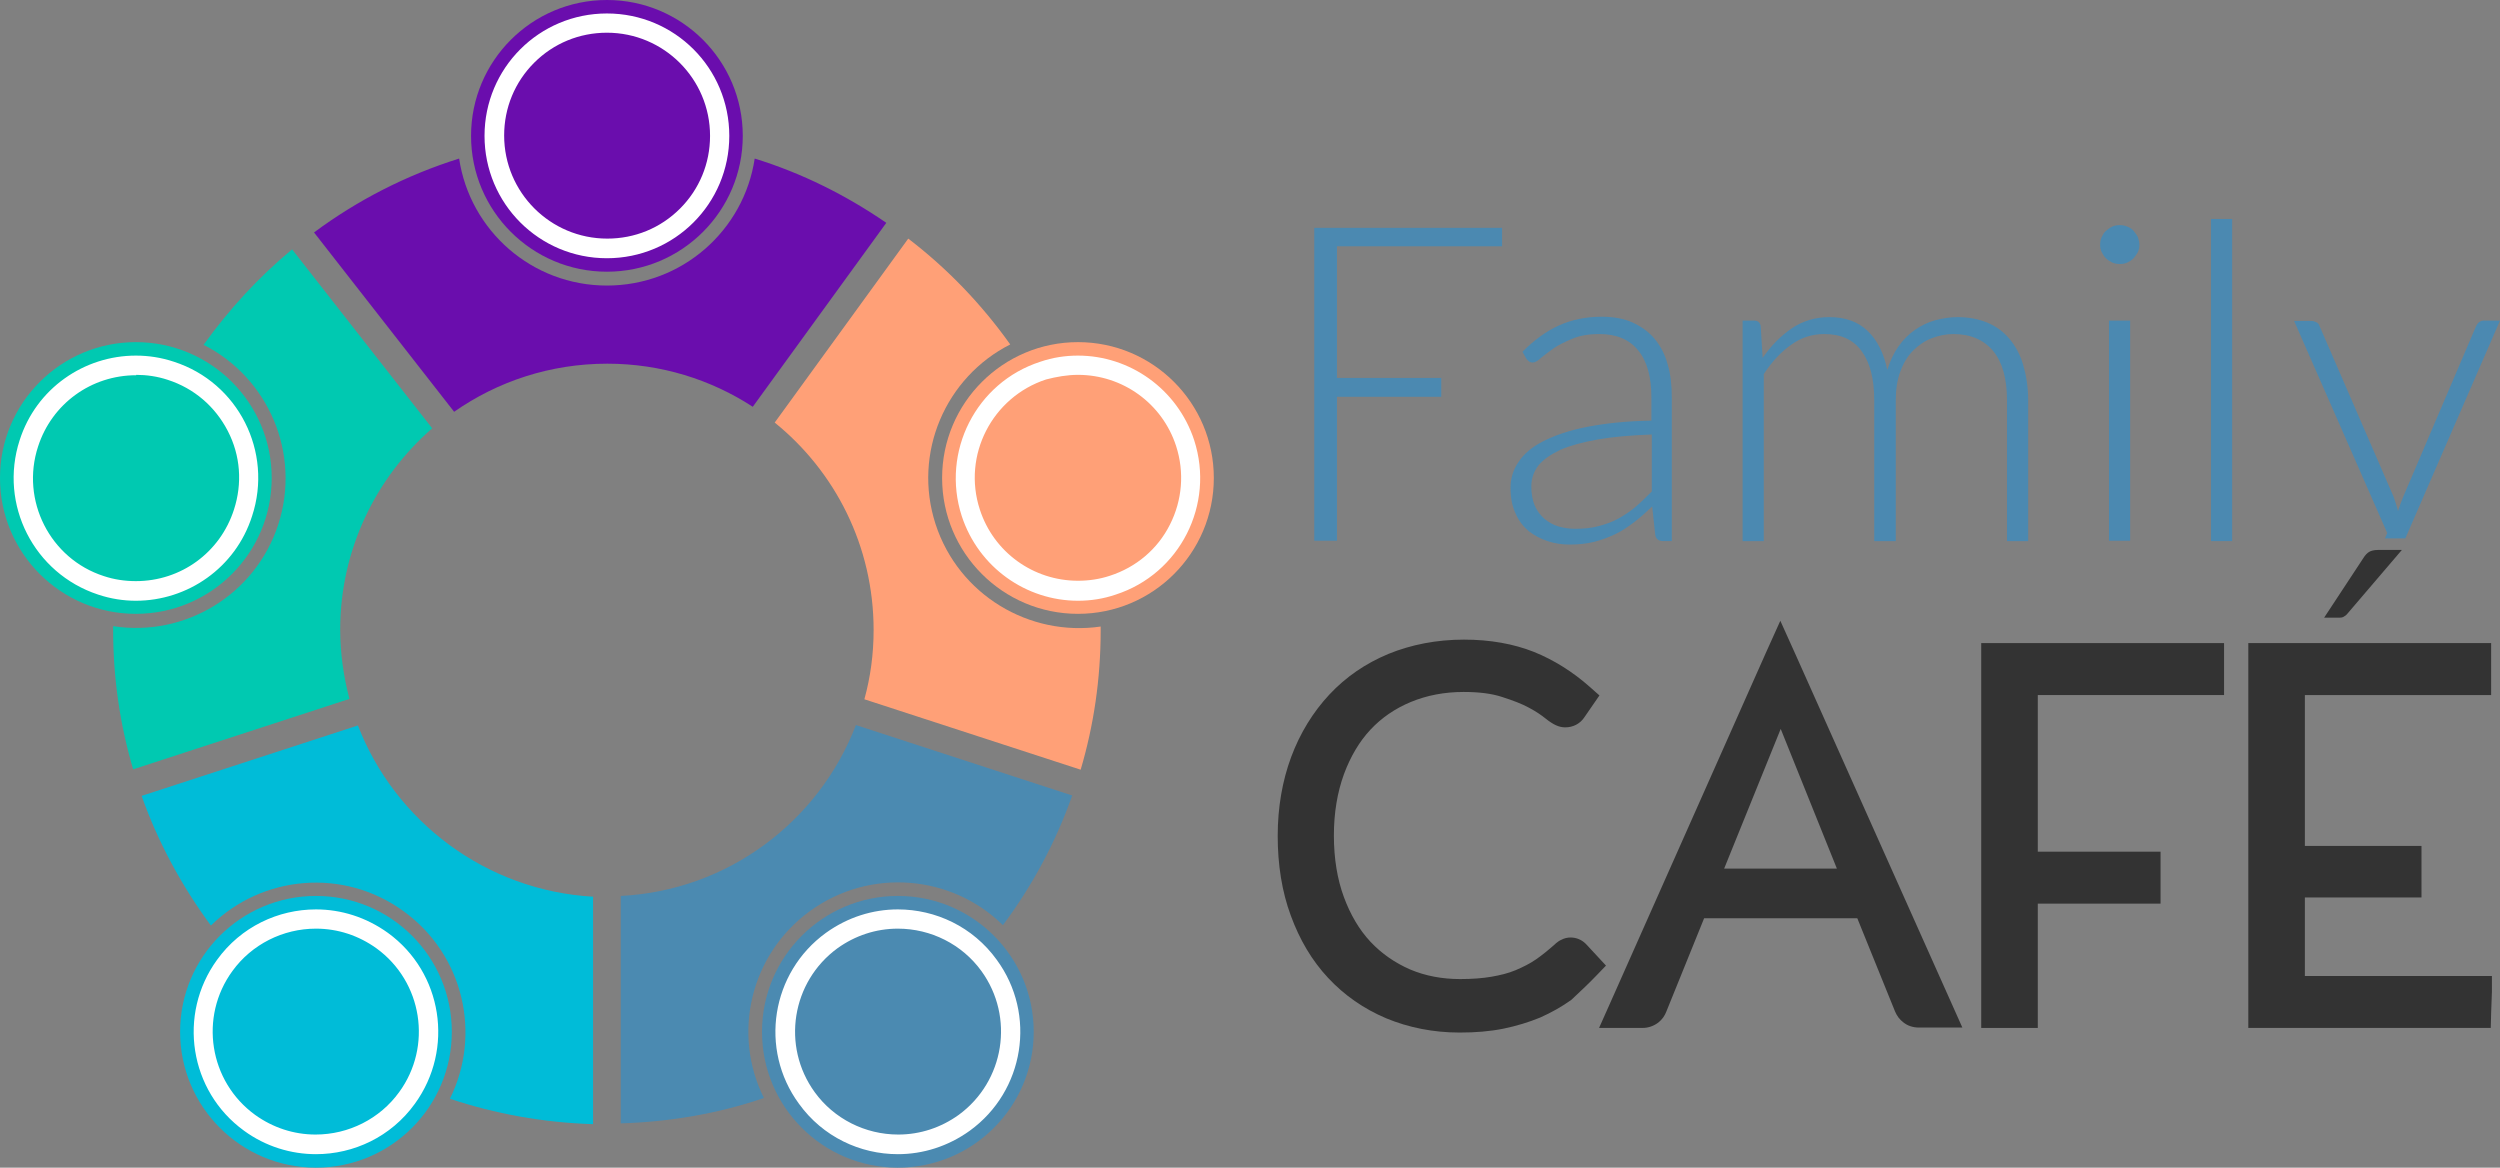 <?xml version="1.0" encoding="UTF-8"?> <svg xmlns="http://www.w3.org/2000/svg" xmlns:xlink="http://www.w3.org/1999/xlink" x="0px" y="0px" viewBox="0 0 649.6 303.4" style="enable-background:new 0 0 649.6 303.4;" xml:space="preserve"><rect x="0" y="0" width="649.6" height="303.4" fill="#808080" stroke="none"/><style type="text/css"> .st0{fill:#4B89B1;} .st1{fill:#333333;} .st2{fill:#4B8AB1;} .st3{fill:#FFA077;} .st4{fill:#6A0DAD;} .st5{fill:#00C9B1;} .st6{fill:#00BCD8;} .st7{fill:#FFFFFF;}</style><g id="Layer_3_copy_2"> <g> <path class="st0" d="M347.4,64v34.2h27.1v4.9h-27.1v37.4h-5.9V59.2h48.8V64H347.4z"></path> <path class="st0" d="M395.6,91.4c3-3,6.1-5.3,9.4-6.8c3.3-1.5,7-2.3,11.2-2.3c3.1,0,5.8,0.5,8,1.5s4.2,2.4,5.7,4.2 c1.5,1.8,2.7,4,3.4,6.6c0.8,2.6,1.1,5.5,1.1,8.7v37.3h-2.2c-1.2,0-1.9-0.5-2.1-1.6l-0.8-7.4c-1.6,1.5-3.1,2.9-4.7,4.1 c-1.6,1.2-3.2,2.3-4.9,3.1c-1.7,0.8-3.5,1.5-5.5,2c-2,0.5-4.1,0.7-6.4,0.7c-2,0-3.9-0.3-5.7-0.9c-1.8-0.6-3.5-1.5-4.9-2.6 c-1.4-1.2-2.6-2.7-3.4-4.6c-0.9-1.9-1.3-4.1-1.3-6.7c0-2.4,0.7-4.7,2.1-6.7c1.4-2.1,3.5-3.9,6.5-5.4c3-1.5,6.7-2.8,11.4-3.7 c4.6-0.9,10.2-1.5,16.6-1.6v-6c0-5.3-1.1-9.4-3.4-12.2c-2.3-2.9-5.7-4.3-10.1-4.3c-2.8,0-5.1,0.4-7,1.2c-1.9,0.8-3.6,1.6-4.9,2.5 c-1.3,0.9-2.4,1.8-3.3,2.5c-0.8,0.8-1.6,1.2-2.1,1.2c-0.4,0-0.8-0.1-1-0.3c-0.3-0.2-0.5-0.4-0.7-0.7L395.6,91.4z M429.2,112.9 c-5.4,0.2-10.1,0.6-14.1,1.3c-3.9,0.7-7.2,1.6-9.7,2.7c-2.5,1.2-4.4,2.5-5.7,4.1c-1.2,1.6-1.8,3.4-1.8,5.4c0,1.9,0.3,3.6,0.9,5 c0.6,1.4,1.5,2.5,2.5,3.4c1.1,0.9,2.3,1.6,3.7,2s2.8,0.6,4.3,0.6c2.2,0,4.3-0.2,6.1-0.7c1.9-0.5,3.6-1.1,5.2-2 c1.6-0.9,3.1-1.9,4.5-3.1c1.4-1.2,2.7-2.5,4.1-3.9V112.9z"></path> <path class="st0" d="M452.8,140.5V83.3h3c1,0,1.5,0.5,1.7,1.4l0.5,8.3c2.2-3.2,4.8-5.8,7.6-7.7s6.1-2.9,9.7-2.9 c4.2,0,7.5,1.2,10,3.6c2.5,2.4,4.2,5.8,5.1,10.1c0.7-2.3,1.7-4.4,2.9-6.1c1.2-1.7,2.7-3.2,4.3-4.3c1.6-1.1,3.4-2,5.3-2.5 s3.8-0.8,5.8-0.8c2.8,0,5.4,0.5,7.6,1.4s4.2,2.3,5.8,4.2s2.8,4.1,3.6,6.8c0.8,2.7,1.3,5.8,1.3,9.2v36.6h-5.5V104 c0-5.6-1.2-9.9-3.6-12.8c-2.4-2.9-5.9-4.4-10.3-4.4c-2,0-3.9,0.4-5.7,1.1c-1.8,0.7-3.4,1.8-4.8,3.2s-2.5,3.2-3.3,5.4 c-0.8,2.1-1.2,4.6-1.2,7.5v36.6H487V104c0-5.6-1.1-9.8-3.3-12.8c-2.2-3-5.4-4.4-9.7-4.4c-3.1,0-6,0.9-8.6,2.8 c-2.6,1.8-5,4.4-7.1,7.6v43.4H452.8z"></path> <path class="st0" d="M555.9,63.6c0,0.7-0.1,1.3-0.4,1.9c-0.3,0.6-0.7,1.1-1.1,1.6c-0.5,0.5-1,0.8-1.6,1.1c-0.6,0.3-1.3,0.4-2,0.4 c-0.7,0-1.3-0.1-2-0.4c-0.6-0.3-1.1-0.6-1.6-1.1c-0.5-0.5-0.8-1-1.1-1.6c-0.3-0.6-0.4-1.2-0.4-1.9c0-0.7,0.1-1.4,0.4-2 c0.3-0.6,0.6-1.2,1.1-1.6s1-0.8,1.6-1.1s1.3-0.4,2-0.4c0.7,0,1.3,0.1,2,0.4s1.2,0.6,1.6,1.1s0.8,1,1.1,1.6 C555.7,62.2,555.9,62.9,555.9,63.6z M553.5,83.3v57.2H548V83.3H553.5z"></path> <path class="st0" d="M580,56.9v83.7h-5.5V56.9H580z"></path> <path class="st0" d="M619.7,139.9h4.4h0.9l24.6-56.6h-4.2c-0.4,0-0.8,0.1-1.2,0.4c-0.3,0.2-0.6,0.6-0.8,1l-19,44.5 c-0.2,0.6-0.5,1.2-0.7,1.8c-0.2,0.6-0.4,1.2-0.6,1.8c-0.2-0.6-0.3-1.2-0.5-1.8c-0.2-0.6-0.4-1.2-0.6-1.8l-19.3-44.5 c-0.1-0.3-0.3-0.7-0.7-0.9s-0.8-0.4-1.4-0.4h-4.5l24.2,55.1L619.7,139.9z"></path> </g> <g> <path class="st1" d="M414.7,253.6l2.6-2.7l-2.5-2.7l-2.6-2.8l-0.1-0.1l-0.1-0.1c-1-1-2.4-1.6-3.9-1.6c-0.8,0-1.7,0.2-2.4,0.6 c-0.5,0.2-0.9,0.5-1.4,0.9l-0.1,0.1l-0.1,0.1c-1.7,1.5-3.4,2.9-5,4c-1.6,1.1-3.4,2-5.3,2.8c-1.9,0.8-4,1.3-6.3,1.7 c-2.3,0.4-5.1,0.6-8.1,0.6c-4.6,0-9-0.8-13-2.5c-3.9-1.7-7.4-4.1-10.3-7.2c-2.9-3.1-5.2-7-6.9-11.6c-1.7-4.6-2.6-10-2.6-16 c0-5.9,0.9-11.2,2.6-15.9c1.7-4.6,4-8.5,6.9-11.6c2.9-3.1,6.4-5.5,10.5-7.2c4.1-1.7,8.7-2.6,13.7-2.6c3.9,0,7.3,0.4,10,1.3 c2.8,0.9,5.2,1.8,7,2.8c1.9,1,3.3,2,4.3,2.8c2,1.6,3.5,2.3,5.1,2.3c2,0,3.8-0.9,4.9-2.5l2-2.9l2-2.9l-2.6-2.3 c-4.3-3.8-9.2-6.9-14.4-9c-5.3-2.1-11.4-3.2-18.2-3.2c-7.1,0-13.7,1.3-19.6,3.7c-6,2.5-11.1,6-15.4,10.6c-4.2,4.5-7.6,10-9.9,16.2 c-2.3,6.2-3.5,13.1-3.5,20.5c0,7.5,1.1,14.5,3.4,20.7c2.3,6.3,5.5,11.7,9.7,16.2c4.2,4.5,9.2,8,15.1,10.5 c5.8,2.4,12.2,3.7,19.1,3.7c4.1,0,7.8-0.3,11.3-1c3.4-0.7,6.7-1.7,9.6-2.9c2.9-1.3,5.6-2.8,8.1-4.6 C410.4,257.8,412.6,255.8,414.7,253.6z"></path> <path class="st1" d="M466.3,169.5l-3.7-8.2l-3.7,8.2l-40.9,92l-2.5,5.6h6.2h5.1c1.5,0,2.9-0.5,4.1-1.4c1-0.8,1.7-1.8,2.1-2.9 l9.8-24.2h39.8l9.8,24.2c0.5,1.2,1.2,2.1,2.1,2.8c1.1,0.9,2.5,1.4,4.1,1.4h5.1h6.2l-2.5-5.6L466.3,169.5z M477.3,225.7H448 l14.7-36.3L477.3,225.7z"></path> <polygon class="st1" points="518.8,167.1 514.8,167.1 514.8,171.1 514.8,263.1 514.8,267.1 518.8,267.1 525.5,267.1 529.5,267.1 529.5,263.1 529.5,234.8 557.4,234.8 561.4,234.8 561.4,230.8 561.4,225.3 561.4,221.3 557.4,221.3 529.5,221.3 529.5,180.6 573.9,180.6 577.9,180.6 577.9,176.6 577.9,171.1 577.9,167.1 573.9,167.1 "></polygon> <polygon class="st1" points="643.5,253.6 598.9,253.6 598.9,233.2 625.2,233.2 629.2,233.2 629.2,229.2 629.2,223.8 629.2,219.8 625.2,219.8 598.9,219.8 598.9,180.6 643.3,180.6 647.3,180.6 647.3,176.6 647.3,171.1 647.3,167.1 643.3,167.1 588.2,167.1 584.2,167.1 584.2,171.1 584.2,263.1 584.2,267.1 588.2,267.1 643.3,267.1 647.2,267.1 647.3,263.2 647.5,257.7 647.5,253.6 "></polygon> <g> <path class="st1" d="M624.1,142.9L610,159.4c-0.3,0.4-0.7,0.7-1.1,0.9c-0.4,0.2-0.8,0.2-1.3,0.2h-3.7l10.2-15.5 c0.5-0.8,1-1.3,1.5-1.6c0.5-0.3,1.3-0.5,2.3-0.5H624.1z"></path> </g> </g></g><g id="Layer_5"> <g> <circle class="st2" cx="233.3" cy="268.1" r="35.3"></circle> <circle class="st3" cx="280.1" cy="124.2" r="35.3"></circle> <circle class="st4" cx="157.7" cy="35.3" r="35.3"></circle> <circle class="st5" cx="35.3" cy="124.2" r="35.3"></circle> <circle class="st6" cx="82.1" cy="268.1" r="35.3"></circle> <path class="st2" d="M210.5,236.7c15.6-11.3,36.8-9.4,50.1,3.7c7.6-10.2,13.7-21.5,18-33.7l-56.2-18.3c-9.6,25-33.2,43-61.1,44.4 v59.1c13-0.4,25.5-2.6,37.2-6.6C190.2,268.7,194.9,248,210.5,236.7z"></path> <path class="st3" d="M243.1,136.2c-6-18.5,2.6-38.2,19.4-46.7C255.1,79.1,246.2,69.8,236,62l-34.7,47.8 c15.7,12.7,25.7,32.1,25.7,53.9c0,6.2-0.8,12.2-2.4,18l56.2,18.3c3.4-11.5,5.2-23.6,5.2-36.2c0-0.3,0-0.7,0-1 C267.5,165.5,249.1,154.6,243.1,136.2z"></path> <path class="st4" d="M196.1,41.2c-2.8,18.7-18.9,33-38.4,33c-19.5,0-35.6-14.3-38.4-33C105.6,45.5,92.9,52,81.6,60.4l36.4,46.6 c11.3-7.9,25-12.5,39.8-12.5c13.9,0,26.9,4.1,37.8,11.2l34.7-47.8C219.8,50.7,208.4,45,196.1,41.2z"></path> <path class="st5" d="M112.3,111.3L75.9,64.8c-8.7,7.2-16.4,15.6-23,24.8c16.8,8.5,25.4,28.2,19.4,46.7 c-6,18.4-24.4,29.3-42.9,26.4c0,0.3,0,0.7,0,1c0,12.6,1.8,24.7,5.2,36.2l56.2-18.3c-1.5-5.7-2.4-11.8-2.4-18 C88.4,142.8,97.7,124,112.3,111.3z"></path> <path class="st6" d="M93,188.5l-56.2,18.3c4.3,12.2,10.5,23.5,18,33.7c13.3-13.1,34.5-15.1,50.1-3.7c15.6,11.3,20.3,32,12,48.7 c11.7,3.9,24.2,6.2,37.2,6.6v-59.1C126.2,231.4,102.6,213.4,93,188.5z"></path> <g> <path class="st7" d="M233.3,236.3v5c8.6,0,16.7,4.1,21.7,11c8.7,12,6,28.7-5.9,37.4c-4.6,3.3-10,5.1-15.7,5.1 c-8.6,0-16.7-4.1-21.7-11c-8.7-12-6-28.7,5.9-37.4c4.6-3.3,10-5.1,15.7-5.1L233.3,236.3 M233.3,236.3c-6.5,0-13,2-18.7,6.1 c-14.2,10.3-17.4,30.2-7,44.4c6.2,8.6,15.9,13.1,25.7,13.1c6.5,0,13-2,18.7-6.1c14.2-10.3,17.4-30.2,7-44.4 C252.8,240.8,243.1,236.3,233.3,236.3L233.3,236.3z"></path> </g> <g> <path class="st7" d="M280.1,97.4L280.1,97.4c11.6,0,21.9,7.4,25.5,18.5c2.2,6.8,1.6,14.1-1.6,20.4c-3.2,6.4-8.8,11.1-15.6,13.3 c-2.7,0.9-5.5,1.3-8.3,1.3c-11.6,0-21.9-7.4-25.5-18.5c-4.6-14.1,3.2-29.2,17.2-33.8C274.5,97.9,277.3,97.4,280.1,97.4 M280.1,92.4c-3.3,0-6.6,0.5-9.8,1.6c-16.7,5.4-25.8,23.4-20.4,40.1c4.4,13.4,16.8,22,30.2,22c3.3,0,6.6-0.5,9.8-1.6 c16.7-5.4,25.8-23.4,20.4-40.1C305.9,101,293.5,92.4,280.1,92.4L280.1,92.4z"></path> </g> <g> <path class="st7" d="M157.7,8.5c14.8,0,26.8,12,26.8,26.8c0,7.2-2.8,13.9-7.8,18.9c-5.1,5.1-11.8,7.8-18.9,7.8 c-14.8,0-26.8-12-26.8-26.8c0-7.2,2.8-13.9,7.8-18.9C143.8,11.3,150.5,8.5,157.7,8.5 M157.7,3.5c-17.6,0-31.8,14.2-31.8,31.8 c0,17.6,14.2,31.8,31.8,31.8c17.6,0,31.8-14.2,31.8-31.8S175.3,3.5,157.7,3.5L157.7,3.5z"></path> </g> <g> <path class="st7" d="M35.3,92.4l0,5h0c2.8,0,5.6,0.4,8.3,1.3c6.8,2.2,12.3,6.9,15.6,13.3s3.8,13.6,1.6,20.4 C57.2,143.6,47,151,35.3,151c-2.8,0-5.6-0.4-8.3-1.3C13,145.2,5.3,130,9.9,116c3.6-11.1,13.8-18.5,25.5-18.5L35.3,92.4 M35.3,92.4c-13.4,0-25.9,8.5-30.2,22c-5.4,16.7,3.7,34.6,20.4,40.1c3.3,1.1,6.6,1.6,9.8,1.6c13.4,0,25.9-8.5,30.2-22 C71,117.4,61.9,99.4,45.2,94C41.9,92.9,38.6,92.4,35.3,92.4L35.3,92.4z"></path> </g> <g> <path class="st7" d="M82.1,236.3v5c5.7,0,11.1,1.8,15.7,5.1c12,8.7,14.6,25.5,5.9,37.4c-5,6.9-13.1,11-21.7,11 c-5.7,0-11.1-1.8-15.7-5.1c-12-8.7-14.6-25.5-5.9-37.4c5-6.9,13.1-11,21.7-11L82.1,236.3 M82.1,236.3c-9.8,0-19.5,4.5-25.7,13.1 c-10.3,14.2-7.2,34.1,7,44.4c5.6,4.1,12.2,6.1,18.7,6.1c9.8,0,19.5-4.5,25.7-13.1c10.3-14.2,7.2-34.1-7-44.4 C95.1,238.3,88.6,236.3,82.1,236.3L82.1,236.3z"></path> </g> </g></g></svg> 